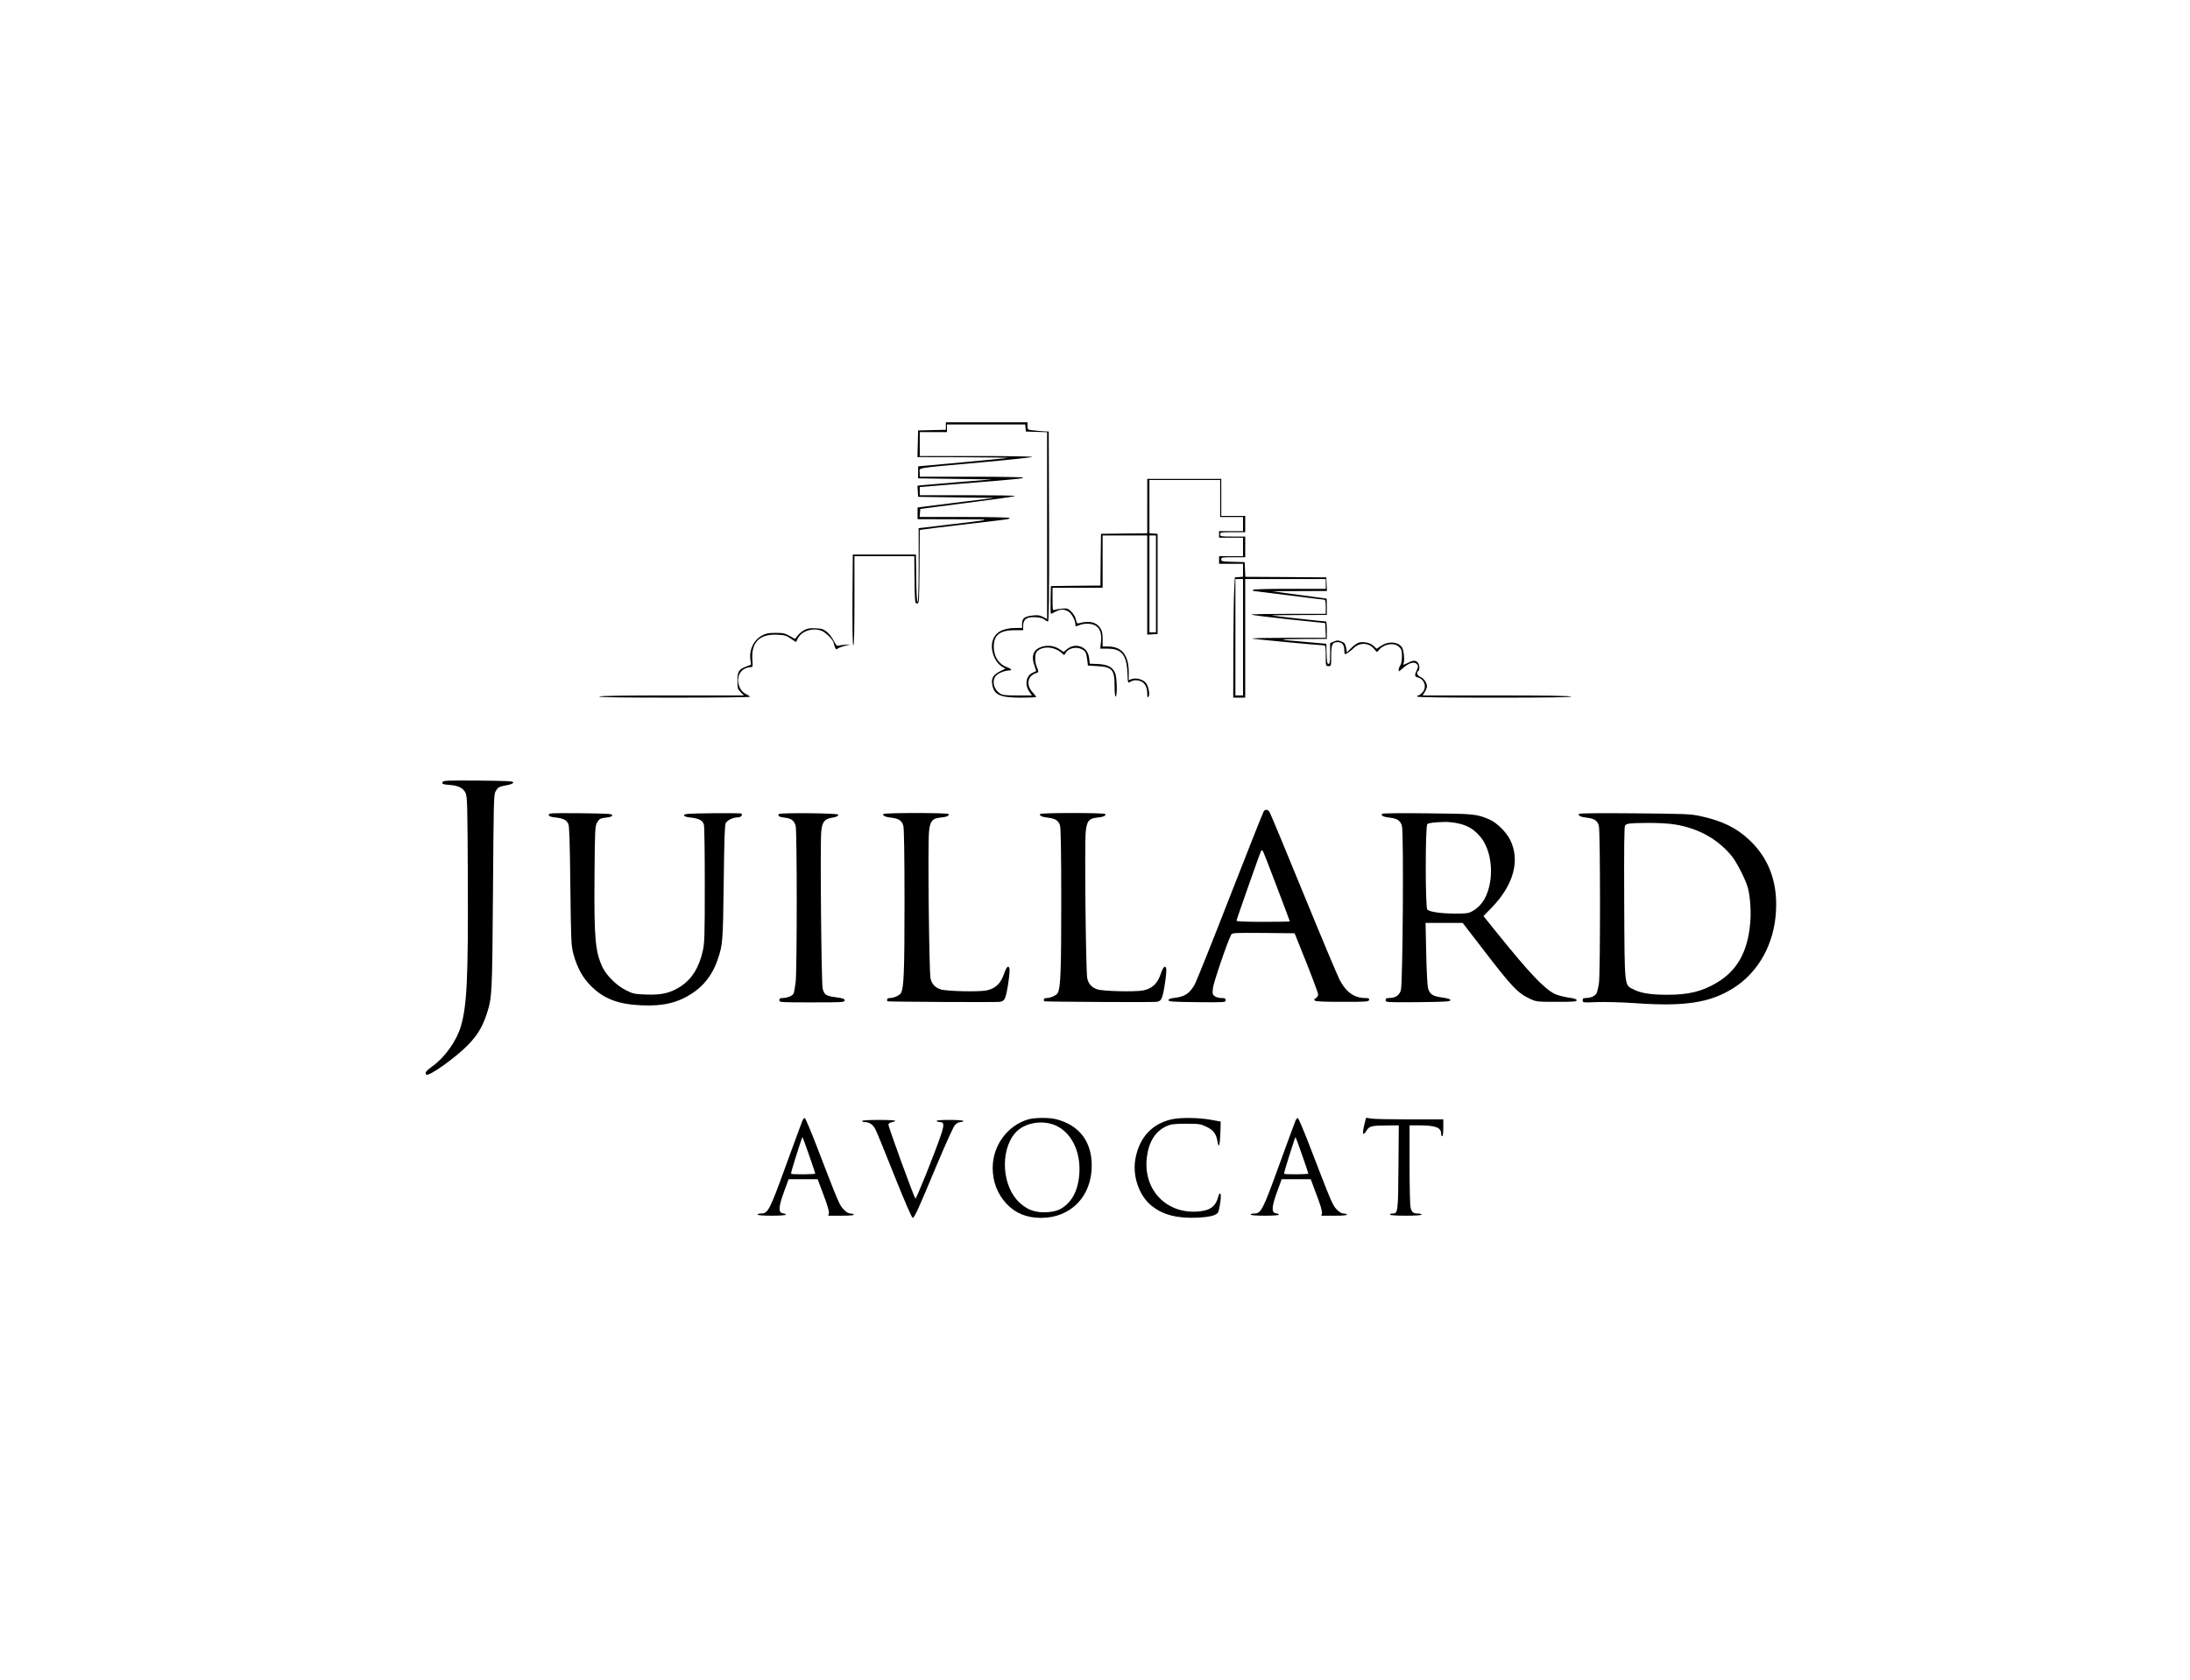 <!--?xml version="1.0" standalone="no"?--><!DOCTYPE svg><svg version="1.0" xmlns="http://www.w3.org/2000/svg" width="2012pt" height="1544pt" viewBox="0 0 2012 1544" preserveAspectRatio="xMidYMid meet">

<g transform="translate(0,1544) scale(0.1,-0.1)" fill="#000000" stroke="none">
<path d="M8690 11525 l0 -34 -127 -3 -128 -3 -3 -122 -3 -123 428 -1 c235 -1
415 -4 398 -7 -16 -2 -208 -21 -425 -41 l-395 -36 0 -55 0 -55 340 -5 340 -5
-290 -23 c-159 -13 -314 -26 -343 -29 l-53 -6 3 -51 3 -51 350 -5 350 -5 -270
-33 c-148 -19 -307 -38 -352 -44 l-83 -11 0 -53 0 -54 338 -1 c381 -1 389 3
-100 -55 l-228 -27 0 -339 c0 -214 -4 -338 -10 -338 -6 0 -11 84 -12 218 l-3
217 -290 0 -290 0 -3 -417 c-1 -277 1 -418 8 -418 7 0 10 140 10 410 l0 410
275 0 275 0 2 -217 c3 -210 4 -218 23 -218 20 0 20 8 23 337 l2 338 23 4 c12
3 180 23 372 46 438 51 436 50 429 61 -3 5 -187 9 -415 9 l-410 0 3 37 3 37
432 56 c237 30 435 58 439 63 4 4 -191 7 -434 7 l-442 0 0 38 0 37 343 28
c572 46 607 50 607 59 0 4 -214 8 -475 8 l-475 0 0 39 c0 47 -63 36 555 92
259 23 474 46 479 51 6 4 -225 8 -512 8 l-522 0 0 110 0 110 125 0 125 0 0 35
0 35 359 0 360 0 3 -32 3 -33 98 -3 97 -3 0 -858 0 -859 -37 20 c-30 15 -49
18 -93 13 -77 -8 -100 -26 -100 -75 l0 -40 -56 0 c-121 0 -191 -39 -215 -119
-24 -82 20 -198 91 -239 l27 -15 -51 -26 c-60 -31 -79 -61 -71 -115 15 -100
69 -126 265 -126 77 0 140 3 140 6 0 4 -16 24 -35 45 -60 66 -44 150 33 174
26 8 27 12 7 58 -20 49 -19 121 2 142 53 53 162 45 230 -17 21 -20 21 -20 32
1 25 46 98 63 150 36 34 -17 42 -34 50 -100 l6 -50 85 -5 c139 -8 160 -33 160
-185 0 -57 4 -95 10 -95 16 0 12 175 -4 214 -23 56 -69 80 -157 85 l-77 3 -5
44 c-6 57 -30 92 -74 111 -45 18 -93 10 -132 -23 l-29 -24 -36 24 c-46 31
-102 40 -156 26 -85 -23 -110 -82 -75 -180 8 -23 15 -44 15 -45 0 -1 -13 -8
-30 -15 -64 -26 -79 -112 -31 -179 l22 -31 -133 0 c-115 0 -137 3 -162 19 -60
40 -76 122 -32 166 22 22 81 45 119 45 28 0 19 15 -17 28 -81 29 -125 97 -126
190 0 108 55 151 193 152 l77 0 0 39 c0 65 38 88 131 79 27 -3 57 -12 67 -22
10 -9 24 -16 30 -16 9 0 11 209 10 873 l-3 872 -45 2 c-25 2 -69 5 -97 9 -52
5 -53 6 -53 40 l0 34 -375 0 -375 0 0 -35z"></path>
<path d="M10540 10790 l0 -250 -212 -2 -213 -3 -3 -237 -2 -238 -228 -2 -227
-3 -3 -127 c-1 -71 0 -128 3 -128 3 0 22 9 42 20 45 24 74 25 114 4 32 -16 68
-81 69 -121 0 -21 1 -21 35 -7 45 18 108 18 146 -2 44 -23 62 -73 54 -151 l-7
-63 69 0 c127 0 174 -57 181 -222 4 -97 4 -97 25 -83 12 8 34 15 49 15 69 0
108 -44 108 -122 0 -31 3 -39 11 -31 16 16 2 96 -22 127 -26 33 -90 51 -130
37 l-29 -10 0 73 c0 156 -64 236 -190 236 l-50 0 0 69 c0 54 -5 75 -23 102
-36 54 -102 68 -193 43 -18 -5 -22 0 -29 32 -4 23 -20 51 -41 72 -32 32 -37
34 -86 30 -29 -2 -61 -8 -70 -12 -17 -7 -18 1 -18 98 l0 106 230 0 230 0 0
240 0 240 205 0 205 0 0 -456 0 -455 48 3 47 3 0 460 0 460 -37 3 -38 3 0 245
0 244 325 0 325 0 0 -170 0 -170 105 0 105 0 0 -65 0 -65 -110 0 -110 0 0 -30
0 -30 110 0 110 0 0 -85 0 -85 -110 0 -110 0 0 -35 0 -35 110 0 110 0 0 -59 0
-60 -37 -3 -38 -3 -6 -115 c-4 -63 -7 -312 -8 -552 l-1 -438 55 0 55 0 0 545
0 545 370 0 370 0 0 -45 0 -45 -335 0 c-217 0 -335 -4 -335 -10 0 -5 3 -10 8
-10 4 0 149 -18 322 -40 173 -22 321 -40 328 -40 8 0 12 -20 12 -65 l0 -65
-347 0 c-190 0 -343 -3 -339 -7 4 -4 159 -23 344 -43 l337 -35 3 -68 3 -67
-342 0 c-188 0 -339 -3 -336 -7 5 -4 592 -60 665 -63 9 0 12 -26 12 -95 0 -95
0 -95 25 -95 25 0 25 0 25 94 0 105 10 126 60 126 40 0 60 -24 60 -71 0 -21 3
-39 6 -39 13 0 49 25 80 55 55 55 141 52 189 -8 25 -31 26 -31 40 -13 46 60
145 77 190 31 21 -21 25 -33 25 -87 -1 -39 -6 -70 -15 -82 -8 -11 -15 -29 -15
-40 0 -18 2 -18 28 6 64 59 116 75 142 43 11 -13 10 -22 -3 -51 -23 -47 -21
-61 8 -68 65 -17 87 -94 40 -141 -13 -14 -29 -25 -35 -25 -5 0 -10 -4 -10 -10
0 -7 244 -10 711 -10 471 0 708 3 704 10 -4 7 -243 10 -685 10 l-680 0 20 33
c11 17 20 40 20 50 0 32 -28 74 -60 87 -30 12 -41 42 -20 55 16 10 12 62 -6
79 -21 22 -43 20 -97 -8 -26 -13 -42 -17 -36 -10 18 22 7 139 -15 163 -44 48
-125 50 -191 5 l-38 -25 -27 26 c-30 29 -90 42 -136 31 -14 -4 -45 -26 -68
-48 l-41 -42 -8 43 c-7 36 -14 45 -43 57 -30 12 -39 12 -69 0 l-35 -15 0 -95
c0 -78 -3 -96 -15 -96 -11 0 -15 19 -17 93 l-3 92 -190 17 c-273 23 -274 25
-27 27 l222 1 0 80 c0 44 -3 80 -7 80 -21 0 -490 51 -498 55 -5 2 106 4 248 4
l257 1 0 75 c0 41 -1 75 -2 75 -2 1 -115 16 -253 34 l-250 34 253 1 253 1 -3
63 -3 62 -372 3 -372 2 -3 68 -3 67 -107 3 c-100 2 -108 4 -108 22 0 19 7 20
110 20 l110 0 0 95 0 95 -115 0 c-108 0 -115 1 -115 20 0 19 7 20 115 20 l115
0 0 75 0 75 -110 0 -110 0 0 170 0 170 -340 0 -340 0 0 -250z m80 -715 l0
-445 -30 0 -30 0 0 445 0 445 30 0 30 0 0 -445z m800 -490 l0 -535 -35 0 -35
0 0 535 0 535 35 0 35 0 0 -535z"></path>
<path d="M7388 9650 c-20 -11 -47 -33 -60 -50 l-24 -31 -50 28 c-42 24 -60 28
-129 28 -63 0 -89 -5 -122 -23 -78 -41 -121 -130 -109 -223 l6 -46 -44 -17
c-69 -26 -81 -46 -81 -131 0 -68 2 -76 29 -104 l30 -31 -662 0 c-430 0 -663
-3 -667 -10 -4 -7 228 -10 689 -10 383 0 696 3 696 8 0 4 -15 14 -32 22 -93
44 -104 190 -18 235 16 8 40 15 53 15 24 0 24 1 19 69 -11 160 67 238 232 229
65 -3 81 -8 122 -36 25 -18 47 -32 48 -30 1 2 8 16 16 32 36 71 143 103 223
68 41 -18 107 -88 107 -113 0 -4 5 -20 10 -34 9 -22 13 -25 25 -15 8 7 38 18
67 26 l53 13 -50 -3 c-27 -2 -57 -6 -65 -9 -11 -4 -22 9 -40 45 -14 28 -42 65
-63 82 -33 26 -48 31 -105 33 -52 3 -75 -1 -104 -17z"></path>
<path d="M4066 8255 c-7 -19 1 -22 75 -28 75 -7 117 -30 137 -75 15 -33 17
-112 20 -782 4 -917 -8 -1170 -64 -1360 -39 -134 -147 -285 -260 -366 -60 -43
-76 -65 -56 -78 26 -16 264 154 378 269 88 90 134 165 173 281 52 157 53 175
60 1129 6 820 7 892 23 922 23 41 31 45 103 58 41 8 60 16 60 26 0 12 -49 14
-321 17 -283 2 -322 0 -328 -13z"></path>
<path d="M11611 7987 c-6 -8 -144 -355 -307 -773 -162 -417 -310 -786 -328
-819 -43 -79 -90 -112 -176 -122 -48 -6 -65 -12 -65 -23 0 -13 37 -15 263 -18
257 -2 262 -2 262 18 0 16 -7 20 -38 20 -21 0 -48 7 -61 16 -21 15 -23 22 -18
73 4 48 135 432 168 493 9 17 28 18 296 16 l287 -3 108 -270 c59 -148 108
-280 108 -292 0 -12 -9 -27 -21 -34 -16 -8 -18 -14 -10 -22 9 -9 84 -12 254
-12 222 0 242 1 245 18 3 14 -4 17 -35 17 -100 0 -177 54 -236 168 -19 37
-169 393 -332 792 -163 399 -303 735 -311 748 -16 25 -36 28 -53 9z m118 -691
c67 -175 121 -320 121 -322 0 -2 -110 -4 -245 -4 -155 0 -245 4 -245 10 0 11
217 627 226 642 3 5 10 6 15 1 4 -4 62 -151 128 -327z"></path>
<path d="M5042 7953 c2 -14 17 -19 61 -24 71 -8 100 -22 118 -58 10 -20 14
-154 19 -571 6 -517 8 -549 28 -625 34 -126 85 -218 161 -294 118 -118 250
-169 465 -178 198 -9 332 23 464 109 111 73 191 177 236 313 46 135 48 158 55
705 5 409 9 530 19 548 16 27 68 52 111 52 30 0 51 27 28 36 -7 2 -127 3 -267
2 -219 -3 -255 -5 -255 -18 0 -11 17 -17 63 -22 74 -8 109 -27 119 -66 5 -15
8 -263 8 -552 0 -466 -2 -534 -18 -605 -33 -151 -98 -257 -197 -324 -97 -64
-177 -84 -319 -79 -110 4 -123 6 -187 38 -85 41 -180 134 -217 210 -68 142
-80 268 -75 840 3 409 5 458 21 487 22 40 28 44 91 52 36 4 51 10 51 21 0 13
-40 15 -293 18 -276 2 -293 1 -290 -15z"></path>
<path d="M7155 7960 c-11 -18 4 -27 56 -33 60 -7 85 -26 99 -76 13 -48 13
-1317 0 -1435 -6 -48 -15 -96 -20 -106 -11 -21 -60 -40 -101 -40 -22 0 -29 -5
-29 -20 0 -20 7 -20 300 -20 281 0 300 1 300 18 0 15 -14 20 -81 29 -90 12
-106 22 -121 79 -12 46 -24 1327 -13 1443 8 86 30 116 91 126 46 7 67 17 65
30 -2 14 -538 19 -546 5z"></path>
<path d="M8116 7961 c-10 -15 17 -28 73 -34 68 -8 97 -27 110 -74 7 -25 11
-271 11 -700 0 -639 -6 -787 -32 -836 -11 -22 -66 -47 -103 -47 -16 0 -25 -6
-25 -15 0 -8 1 -15 3 -15 25 -5 1011 -10 1035 -5 26 5 37 14 47 39 18 42 47
243 39 268 -10 33 -28 14 -51 -53 -30 -87 -78 -132 -159 -149 -73 -15 -373 -8
-424 10 -52 19 -77 47 -91 99 -13 53 -26 1226 -14 1349 9 97 30 123 106 130
55 5 83 17 73 33 -3 5 -137 9 -299 9 -162 0 -296 -4 -299 -9z"></path>
<path d="M9556 7961 c-10 -15 17 -28 73 -34 68 -8 97 -27 110 -74 7 -25 11
-271 11 -700 0 -639 -6 -787 -32 -836 -11 -22 -66 -47 -103 -47 -16 0 -25 -6
-25 -15 0 -8 1 -15 3 -15 25 -5 1011 -10 1035 -5 26 5 37 14 47 39 18 42 47
243 39 268 -10 33 -28 14 -51 -53 -30 -87 -78 -132 -159 -149 -73 -15 -373 -8
-424 10 -52 19 -77 47 -91 99 -13 53 -26 1226 -14 1349 9 97 30 123 106 130
55 5 83 17 73 33 -3 5 -137 9 -299 9 -162 0 -296 -4 -299 -9z"></path>
<path d="M12696 7962 c-10 -16 16 -29 73 -35 70 -8 98 -28 111 -77 17 -63 8
-1451 -10 -1509 -14 -47 -51 -71 -110 -71 -23 0 -30 -4 -30 -20 0 -20 5 -20
298 -18 253 3 297 5 297 18 0 10 -21 17 -77 25 -86 12 -112 29 -128 84 -6 20
-14 163 -17 319 l-6 282 171 0 170 0 162 -210 c289 -378 342 -434 456 -487 58
-27 63 -28 244 -28 155 0 185 2 185 14 0 11 -22 18 -80 26 -44 7 -99 22 -122
33 -100 52 -229 188 -522 551 l-132 164 74 76 c203 209 265 434 171 625 -33
68 -125 159 -189 186 -120 51 -135 53 -571 57 -258 3 -414 1 -418 -5z m698
-87 c85 -18 141 -50 199 -115 82 -91 121 -253 99 -411 -20 -138 -76 -233 -167
-282 -35 -19 -55 -22 -165 -21 -125 1 -222 15 -247 36 -19 15 -19 770 0 786
12 11 63 17 162 20 28 1 81 -5 119 -13z"></path>
<path d="M14506 7962 c-10 -16 16 -29 73 -35 68 -8 97 -27 110 -74 14 -49 14
-1352 1 -1445 -5 -36 -15 -78 -21 -92 -13 -27 -54 -46 -100 -46 -23 0 -29 -5
-29 -21 0 -21 2 -22 138 -16 78 2 225 -2 342 -10 453 -33 688 3 900 135 237
147 384 414 397 722 12 263 -70 477 -245 642 -120 113 -252 177 -452 220 -87
19 -138 21 -601 25 -318 3 -509 1 -513 -5z m880 -97 c216 -35 392 -132 521
-287 50 -60 135 -229 153 -303 21 -88 29 -221 19 -322 -24 -262 -121 -432
-306 -542 -136 -81 -260 -111 -453 -111 -152 0 -243 14 -310 48 -88 44 -84 1
-88 800 -2 509 0 697 8 707 16 20 37 22 210 24 96 0 190 -5 246 -14z"></path>
<path d="M7372 5143 c-6 -15 -75 -201 -152 -413 -151 -416 -164 -440 -230
-440 -17 0 -30 -4 -30 -10 0 -6 50 -10 130 -10 74 0 130 4 130 9 0 5 -12 11
-27 13 -44 5 -41 59 10 198 l42 115 133 0 134 0 54 -144 c36 -94 53 -153 49
-168 l-5 -23 120 0 c78 0 119 4 115 10 -3 6 -18 10 -32 10 -17 0 -39 13 -63
38 -38 41 -47 61 -245 576 -55 143 -105 261 -111 263 -6 2 -16 -9 -22 -24z
m62 -319 c31 -88 56 -164 56 -167 0 -8 -214 -9 -222 -2 -3 3 17 74 44 158 59
185 58 181 62 176 2 -2 29 -76 60 -165z"></path>
<path d="M9450 5156 c-192 -54 -330 -240 -330 -446 0 -127 43 -240 126 -329
81 -88 186 -131 319 -131 273 0 465 198 465 480 0 222 -113 370 -325 426 -62
17 -195 16 -255 0z m253 -59 c153 -71 238 -266 209 -482 -13 -99 -47 -176 -99
-229 -59 -59 -106 -79 -198 -84 -101 -5 -172 19 -245 85 -163 146 -186 474
-45 641 81 96 252 127 378 69z"></path>
<path d="M10758 5154 c-173 -41 -286 -162 -324 -347 -35 -163 27 -350 146
-446 104 -83 233 -117 420 -109 123 6 184 23 194 55 16 54 28 155 18 165 -6 6
-12 0 -17 -19 -23 -93 -70 -132 -173 -143 -305 -33 -528 201 -484 508 19 137
79 229 180 275 40 18 66 21 177 22 121 0 134 -2 187 -27 65 -30 92 -66 103
-135 11 -72 23 -37 27 77 l3 105 -95 17 c-114 20 -283 22 -362 2z"></path>
<path d="M11902 5143 c-6 -15 -75 -201 -152 -413 -151 -416 -164 -440 -230
-440 -17 0 -30 -4 -30 -10 0 -6 50 -10 130 -10 74 0 130 4 130 9 0 5 -12 11
-27 13 -44 5 -41 59 10 198 l42 115 133 0 134 0 54 -144 c36 -94 53 -153 49
-168 l-5 -23 120 0 c78 0 119 4 115 10 -3 6 -18 10 -32 10 -17 0 -39 13 -63
38 -38 41 -47 61 -245 576 -55 143 -105 261 -111 263 -6 2 -16 -9 -22 -24z
m62 -319 c31 -88 56 -164 56 -167 0 -8 -214 -9 -222 -2 -3 3 17 74 44 158 59
185 58 181 62 176 2 -2 29 -76 60 -165z"></path>
<path d="M12541 5133 c-29 -111 -24 -140 14 -81 25 41 45 46 183 47 l113 1 -3
-382 c-3 -412 -5 -428 -53 -428 -14 0 -25 -4 -25 -10 0 -6 55 -10 145 -10 90
0 145 4 145 10 0 6 -15 10 -32 10 -44 0 -56 10 -68 51 -6 19 -10 189 -10 396
l0 363 93 0 c148 -1 197 -20 197 -77 0 -13 5 -23 10 -23 6 0 10 33 10 78 l0
77 -312 0 c-172 0 -332 3 -355 8 l-42 7 -10 -37z"></path>
<path d="M7920 5140 c0 -5 11 -10 25 -10 43 0 76 -23 99 -69 13 -26 92 -218
175 -428 87 -218 158 -383 166 -383 16 0 49 73 221 485 80 191 153 352 167
368 15 16 35 27 51 27 14 0 26 5 26 10 0 6 -49 10 -126 10 -81 0 -123 -4 -119
-10 3 -5 17 -10 31 -10 39 0 40 -27 6 -126 -57 -167 -225 -585 -232 -577 -15
18 -251 665 -248 681 2 9 14 18 28 20 14 2 29 8 35 13 5 5 -53 9 -148 9 -98 0
-157 -4 -157 -10z"></path>
</g>
</svg>
